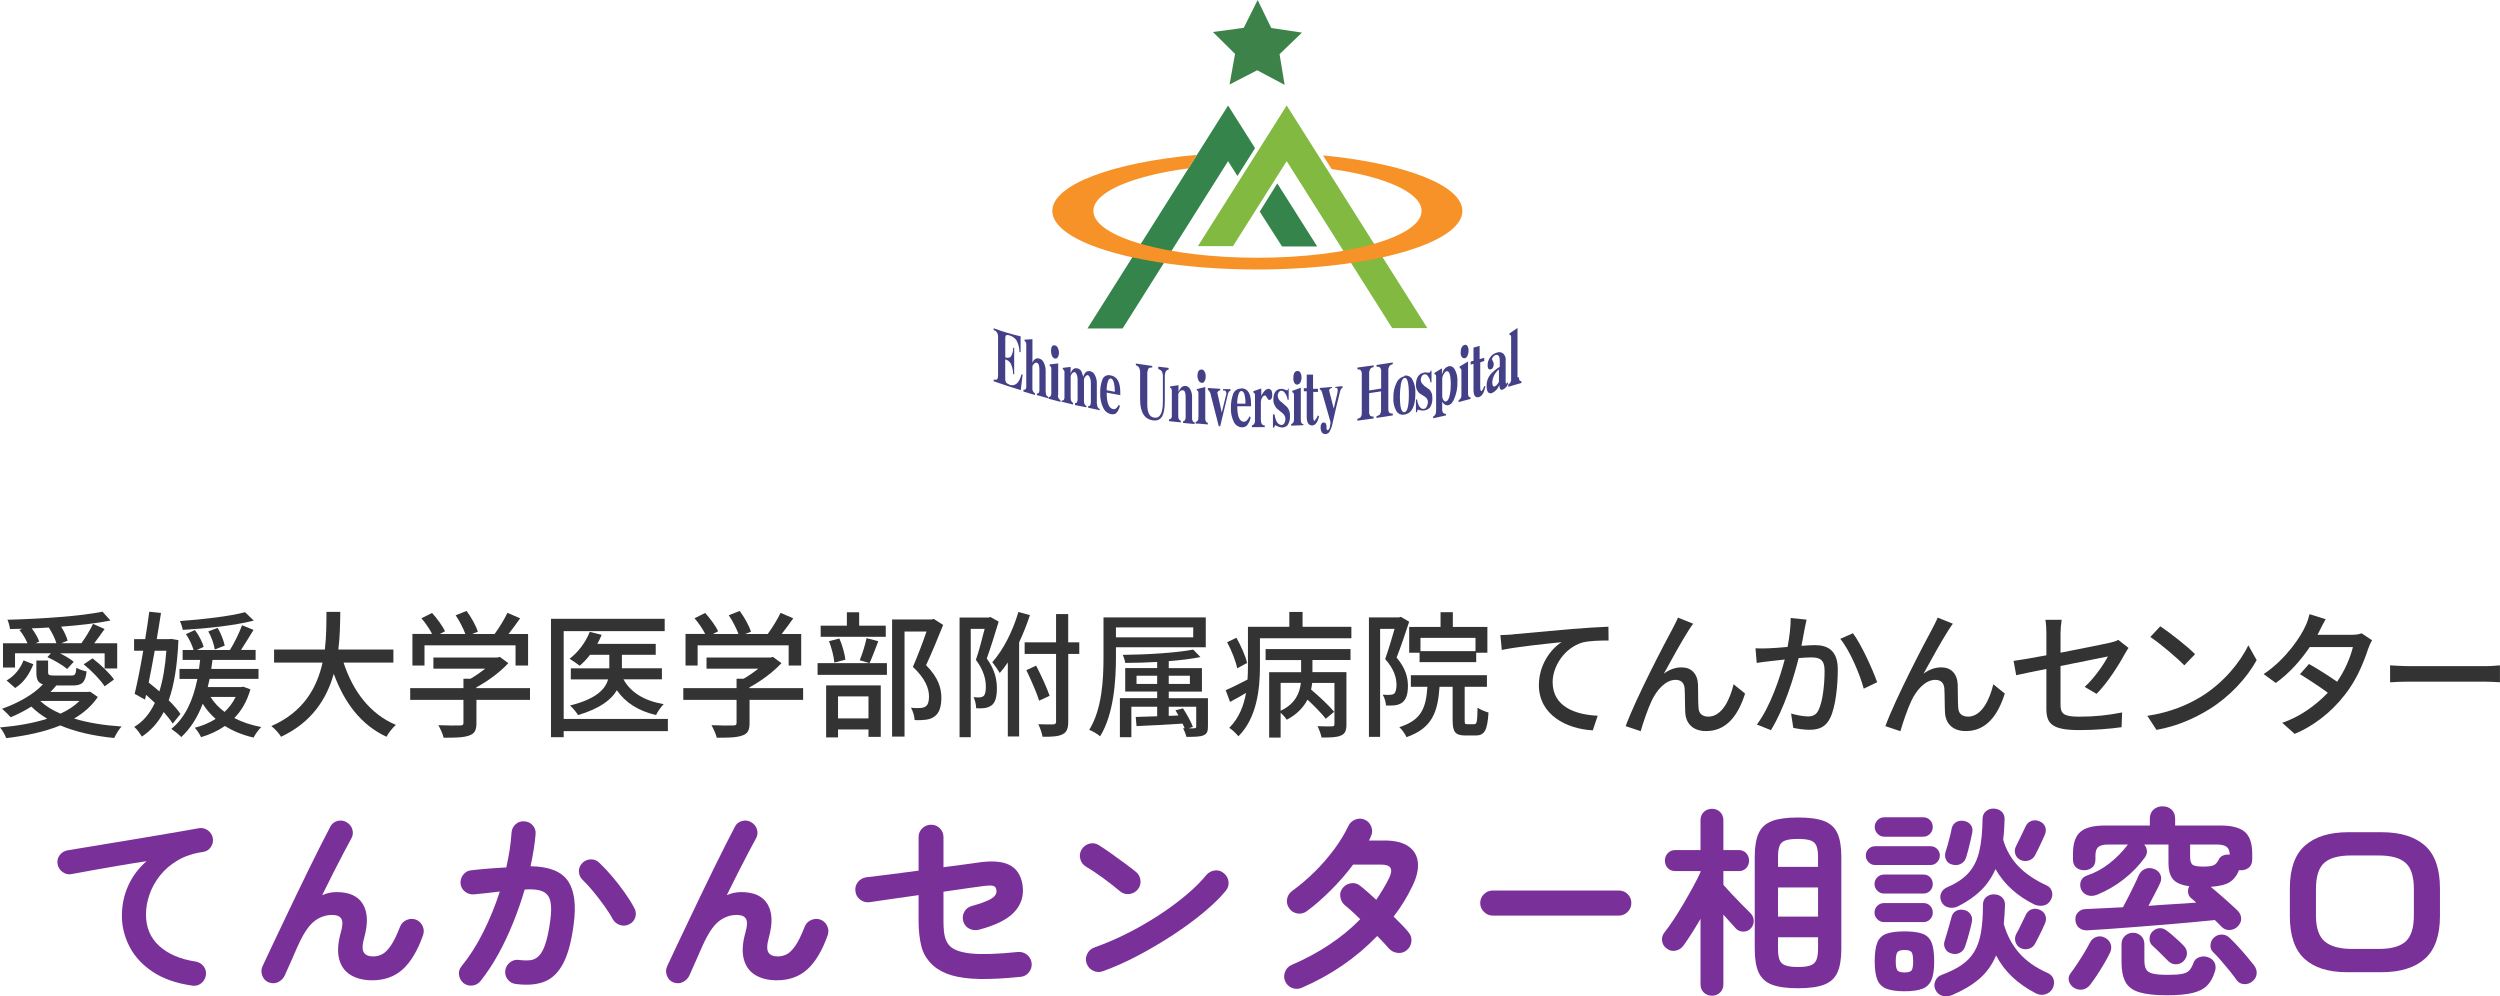 <?xml version="1.0" encoding="UTF-8"?>
<svg id="_デザイン" data-name="デザイン" xmlns="http://www.w3.org/2000/svg" viewBox="0 0 494.29 196.99">
  <defs>
    <style>
      .cls-1 {
        fill: #434087;
      }

      .cls-2 {
        fill: #34844b;
      }

      .cls-3 {
        fill: #81b941;
      }

      .cls-4 {
        fill: #333;
      }

      .cls-5 {
        fill: #3d8349;
      }

      .cls-6 {
        fill: #f69228;
      }

      .cls-7 {
        fill: #7a3099;
      }
    </style>
  </defs>
  <g>
    <path class="cls-4" d="M19.35,137.78c-1.16,1.75-2.78,3.16-4.7,4.29,2.75,.84,5.97,1.35,9.39,1.57-.54,.54-1.13,1.59-1.46,2.27-3.97-.38-7.58-1.19-10.66-2.48-3.18,1.3-6.88,2.05-10.69,2.51-.22-.59-.78-1.65-1.24-2.11,3.35-.3,6.59-.84,9.34-1.73-1.16-.7-2.21-1.48-3.13-2.4-1.32,.84-2.73,1.54-4.08,2.11-.38-.41-1.21-1.27-1.73-1.67,3.05-1.08,6.15-2.75,8.1-4.83-1.03-.32-1.3-1.05-1.3-2.4v-2.32h2.32v2.32c0,.57,.22,.65,1.24,.65h3.32c.76,0,.92-.16,1.03-1.54,.46,.3,1.4,.62,2.02,.73-.24,2.21-.92,2.78-2.78,2.78h-3.21c-.35,.43-.73,.86-1.16,1.27h7.53l.3-.05,1.54,1.05Zm-16.38-5.8H.59v-4.8H5.43c-.35-.84-.94-1.86-1.59-2.62l.57-.24c-.84,.03-1.65,.05-2.43,.05-.05-.51-.3-1.38-.51-1.84,6.56-.16,14.41-.7,18.79-1.59l1.59,1.75c-2.7,.54-6.15,.95-9.77,1.21,.59,.92,1.11,2,1.29,2.78l-1.27,.49h4c.78-1.08,1.78-2.7,2.29-3.83l2.29,1.03c-.67,.94-1.4,1.97-2.05,2.81h4.54v4.99h-2.48v-3H11.85c1.05,.51,2.11,1.16,2.73,1.67l-1.3,1.43c-.84-.73-2.54-1.73-3.91-2.35l.7-.76H2.97v2.81Zm-1.67,2.56c1.59-.89,2.75-2.4,3.35-3.97l1.94,.76c-.7,1.78-1.78,3.56-3.59,4.7l-1.7-1.49Zm9.85-7.37c-.27-.92-.89-2.16-1.51-3.1-1.11,.08-2.24,.13-3.37,.16,.65,.86,1.24,1.86,1.48,2.62l-.7,.32h4.1Zm-3.19,11.42c1.05,1,2.4,1.84,4,2.51,1.48-.67,2.75-1.51,3.75-2.51H7.96Zm10.34-8.42c1.54,1.19,3.4,2.94,4.24,4.18l-1.86,1.35c-.78-1.24-2.56-3.08-4.13-4.35l1.75-1.19Z"/>
    <path class="cls-4" d="M34.15,143.07c-.43-.67-1.05-1.46-1.78-2.29-1.11,2.11-2.54,3.67-4.32,4.86-.35-.59-1-1.49-1.51-1.92,1.7-1,3.05-2.56,4.08-4.75-.57-.54-1.16-1.08-1.73-1.59l-.22,.94-2.05-1.13c.54-2.21,1.16-5.34,1.7-8.53h-1.81v-2.29h2.19c.32-1.89,.59-3.75,.81-5.42l2.32,.24c-.24,1.62-.54,3.37-.84,5.18h2.43l.4-.05,1.46,.24c-.22,4.97-.84,8.85-1.92,11.9,.97,.95,1.78,1.89,2.32,2.7l-1.54,1.92Zm-3.56-14.41c-.38,2.19-.81,4.35-1.19,6.29,.67,.54,1.4,1.13,2.11,1.75,.7-2.24,1.16-4.91,1.38-8.04h-2.29Zm18.92,7.64c-.67,2.35-1.75,4.21-3.18,5.67,1.54,.81,3.35,1.4,5.32,1.78-.51,.49-1.21,1.46-1.51,2.08-2.13-.49-4.05-1.27-5.67-2.29-1.4,.97-3,1.7-4.72,2.21-.24-.54-.81-1.43-1.24-1.86,1.48-.38,2.89-.97,4.13-1.75-1-.86-1.86-1.89-2.56-3-1,2.65-2.38,4.86-4.24,6.59-.35-.41-1.4-1.24-1.97-1.62,2.75-2.21,4.29-5.61,5.16-9.88h-3.54v-1.97h3.86c.08-.57,.16-1.19,.22-1.78h-3.46v-1.97h2.16c-.27-.95-.86-2.19-1.51-3.13l1.78-.81c.76,1,1.46,2.35,1.73,3.32l-1.32,.62h6.51c.84-1.32,1.86-3.4,2.4-4.89l2.27,.92c-.81,1.29-1.7,2.81-2.48,3.97h2.89v1.97h-8.53l-.24,1.78h9.34v1.97h-9.66c-.13,.57-.24,1.11-.38,1.62h6.61l.41-.08,1.46,.54Zm.67-13.6c-3.75,.97-9.31,1.57-14.04,1.84-.08-.49-.35-1.3-.57-1.75,4.53-.32,9.88-.94,12.88-1.75l1.73,1.67Zm-7.72,5.7c-.13-.97-.65-2.46-1.27-3.56l1.84-.7c.65,1.08,1.21,2.54,1.4,3.51l-1.97,.76Zm-.84,9.39c.7,1.13,1.65,2.13,2.78,2.97,.89-.84,1.65-1.84,2.19-2.97h-4.97Z"/>
    <path class="cls-4" d="M67.93,131.01c1.83,5.62,5.24,10.18,10.34,12.31-.62,.54-1.46,1.59-1.86,2.35-5.05-2.35-8.31-6.72-10.42-12.44-1.38,4.89-4.29,9.56-10.42,12.44-.4-.67-1.21-1.57-1.92-2.11,6.42-2.81,9.04-7.67,10.12-12.55h-9.58v-2.59h10.04c.32-2.7,.3-5.29,.32-7.45h2.73c-.03,2.19-.05,4.78-.38,7.45h10.88v2.59h-9.85Z"/>
    <path class="cls-4" d="M104.81,138.38h-10.61v4.59c0,1.38-.35,2.11-1.46,2.46-1.08,.4-2.67,.43-5.02,.43-.16-.7-.67-1.81-1.05-2.48,1.86,.08,3.75,.08,4.29,.05,.54,0,.67-.13,.67-.51v-4.54h-10.53v-2.32h10.53v-1.86h1.38c1.03-.59,2.05-1.3,2.94-2h-10.26v-2.19h12.63l.51-.13,1.67,1.24c-1.65,1.78-4.02,3.54-6.32,4.78v.16h10.61v2.32Zm-20.89-6.8h-2.38v-6.24h3.89c-.49-.97-1.32-2.19-2.11-3.1l2.11-1.05c.97,1.08,2.08,2.59,2.56,3.62l-1.03,.54h5.05c-.41-1.11-1.16-2.59-1.92-3.7l2.16-.86c.92,1.24,1.86,2.94,2.24,4.1l-1.13,.46h4.43c.92-1.24,1.94-2.92,2.54-4.18l2.51,1.08c-.73,1.05-1.54,2.13-2.29,3.1h3.86v6.24h-2.48v-4h-18v4Z"/>
    <path class="cls-4" d="M132.05,144.56h-20.6v1.19h-2.51v-23.4h22.48v2.43h-19.97v17.36h20.6v2.43Zm-8.77-10.23c1.4,2.56,4.1,4.24,7.94,4.89-.51,.51-1.21,1.48-1.51,2.16-3.54-.84-6.05-2.46-7.75-4.91-1.08,1.86-3.32,3.62-7.67,4.91-.32-.54-1.03-1.4-1.59-1.89,5.24-1.3,6.99-3.27,7.53-5.16h-7.37v-2.19h7.61v-2.67h-3.81c-.65,.84-1.35,1.57-2.05,2.16-.46-.38-1.43-1.05-2-1.38,1.7-1.27,3.18-3.27,4-5.32l2.35,.59c-.24,.59-.54,1.21-.86,1.78h11.55v2.16h-6.69v2.67h7.91v2.19h-7.58Z"/>
    <path class="cls-4" d="M158.81,138.38h-10.61v4.59c0,1.38-.35,2.11-1.46,2.46-1.08,.4-2.67,.43-5.02,.43-.16-.7-.67-1.81-1.05-2.48,1.86,.08,3.75,.08,4.29,.05,.54,0,.67-.13,.67-.51v-4.54h-10.53v-2.32h10.53v-1.86h1.38c1.03-.59,2.05-1.3,2.94-2h-10.26v-2.19h12.63l.51-.13,1.67,1.24c-1.65,1.78-4.02,3.54-6.32,4.78v.16h10.61v2.32Zm-20.89-6.8h-2.38v-6.24h3.89c-.49-.97-1.32-2.19-2.11-3.1l2.11-1.05c.97,1.08,2.08,2.59,2.56,3.62l-1.03,.54h5.05c-.41-1.11-1.16-2.59-1.92-3.7l2.16-.86c.92,1.24,1.86,2.94,2.24,4.1l-1.13,.46h4.43c.92-1.24,1.94-2.92,2.54-4.18l2.51,1.08c-.73,1.05-1.54,2.13-2.29,3.1h3.86v6.24h-2.48v-4h-18v4Z"/>
    <path class="cls-4" d="M175.36,131.11v2.32h-13.71v-2.32h13.71Zm-.22-5.21h-12.88v-2.19h5.18v-2.65h2.43v2.65h5.26v2.19Zm-11.8,9.61h10.8v10.18h-2.43v-1.46h-6.02v1.57h-2.35v-10.29Zm1.62-4.51c-.08-1.13-.54-2.89-1.05-4.24l2.05-.51c.59,1.29,1.05,3.05,1.19,4.18l-2.19,.57Zm.73,6.69v4.35h6.02v-4.35h-6.02Zm7.96-10.9c-.59,1.51-1.21,3.21-1.73,4.32l-1.94-.57c.51-1.19,1.08-3.08,1.35-4.37l2.32,.62Zm12.82-3.21c-1,2.48-2.24,5.51-3.37,7.94,2.46,2.46,3.02,4.59,3.02,6.42s-.43,3.1-1.4,3.75c-.49,.35-1.05,.54-1.75,.62-.57,.08-1.38,.11-2.13,.05-.03-.7-.32-1.75-.73-2.43,.7,.08,1.27,.08,1.73,.05,.43,0,.81-.08,1.11-.27,.54-.3,.73-1.05,.73-2,0-1.62-.76-3.59-3.19-5.86,.94-2.11,1.97-4.89,2.7-6.99h-4.35v20.78h-2.46v-23.16h7.83l.41-.11,1.86,1.19Z"/>
    <path class="cls-4" d="M197.45,122.91c-.7,2.32-1.57,5.13-2.35,7.29,1.65,2.27,2,4.24,2,5.91s-.3,2.78-1.05,3.35c-.38,.27-.84,.46-1.38,.54-.49,.05-1.08,.08-1.67,.03,0-.59-.19-1.57-.51-2.19,.46,.05,.86,.05,1.21,.05,.3-.03,.54-.11,.73-.24,.35-.27,.49-.97,.49-1.84,0-1.4-.38-3.27-1.97-5.34,.65-1.86,1.24-4.27,1.73-6.13h-2.75v21.41h-2.21v-23.65h5.75l.35-.11,1.65,.92Zm6.18-1.29c-.59,1.83-1.32,3.64-2.13,5.37v18.62h-2.24v-14.63c-.51,.76-1.03,1.46-1.59,2.08-.27-.49-1.05-1.62-1.48-2.13,2.16-2.4,4.05-6.13,5.16-9.93l2.29,.62Zm9.77,7.67h-2.19v13.39c0,1.35-.3,2.08-1.08,2.48-.81,.43-2.05,.54-4,.51-.11-.65-.49-1.78-.84-2.48,1.35,.05,2.59,.05,2.94,.03,.41-.03,.57-.13,.57-.54v-13.39h-6.21v-2.29h6.21v-5.59h2.4v5.59h2.19v2.29Zm-7.94,9.26c-.49-1.59-1.62-4.16-2.54-6.05l1.94-.89c1,1.92,2.11,4.35,2.67,5.96l-2.08,.97Z"/>
    <path class="cls-4" d="M220.64,127.98v1.92c0,4.59-.4,11.28-3.13,15.68-.43-.4-1.51-1.05-2.16-1.27,2.59-4.16,2.83-10.15,2.83-14.41v-7.83h20.22v5.91h-17.76Zm0-3.94v1.97h15.28v-1.97h-15.28Zm18.19,19.6c0,1-.19,1.46-.89,1.75s-1.81,.3-3.37,.3c-.13-.54-.41-1.21-.65-1.73l.3,.03c-.11-.3-.24-.57-.41-.92-3.29,.22-6.64,.38-9.1,.49l-.16-1.81c1.19-.03,2.65-.08,4.24-.13v-1.89h-5.1v6.02h-2.27v-7.72h7.37v-1.3h-6.32v-4.64h6.32v-1.21c-2.13,.11-4.32,.19-6.32,.19-.05-.46-.27-1.13-.49-1.59,4.8-.05,10.72-.41,13.93-1.05l1.43,1.48c-1.7,.35-3.91,.62-6.26,.81v1.38h6.56v4.64h-6.56v1.3h7.75v5.61Zm-10.04-8.42v-1.62h-4.08v1.62h4.08Zm2.29-1.62v1.62h4.18v-1.62h-4.18Zm3.94,10.39c.54,.03,.92,.03,1.11,0,.3-.03,.38-.08,.38-.35v-3.91h-5.43v1.81l1.92-.08c-.19-.35-.41-.7-.59-1.03l1.48-.38c.78,1.16,1.62,2.73,1.97,3.67l-.84,.27Z"/>
    <path class="cls-4" d="M267.19,123.93v2.27h-18.08v5.67c0,4.18-.57,10.07-4.26,13.71-.35-.46-1.3-1.38-1.81-1.67,1.97-1.97,2.89-4.45,3.32-6.91-1.05,.62-2.13,1.24-3.16,1.78l-.86-2.32c1.16-.49,2.7-1.27,4.32-2.11,.05-.86,.08-1.7,.08-2.48v-7.94h8.18v-2.94h2.62v2.94h9.66Zm-22.57,8.21c-.27-1.35-1.11-3.54-2-5.16l1.84-.89c.89,1.59,1.83,3.67,2.11,4.99l-1.94,1.05Zm5.61-3.81h16.79v2.16h-7.53v2.4h6.72v10.34c0,1.16-.22,1.83-1.08,2.19-.84,.38-2.02,.4-3.83,.4-.14-.65-.49-1.65-.81-2.24,1.24,.05,2.51,.05,2.89,.03,.35,0,.46-.11,.46-.43v-8.15h-4.4c-.05,.43-.13,.86-.22,1.3,1.59,1.35,3.59,3.21,4.56,4.4l-1.65,1.38c-.78-1-2.24-2.51-3.62-3.78-.76,1.48-2.03,2.89-4.1,3.97-.24-.4-.76-.97-1.21-1.4v4.94h-2.27v-12.93h6.32v-2.4h-7.02v-2.16Zm2.97,12.2c2.97-1.4,3.78-3.59,4-5.51h-4v5.51Z"/>
    <path class="cls-4" d="M278.61,122.94c-.7,2.16-1.62,4.89-2.48,7.07,1.81,2.13,2.24,4,2.24,5.61s-.35,2.7-1.13,3.29c-.41,.3-.89,.46-1.43,.54-.49,.05-1.16,.08-1.78,.03-.03-.62-.27-1.54-.65-2.13,.57,.03,1.03,.05,1.38,.03,.32,0,.62-.05,.86-.22,.35-.27,.49-.97,.49-1.75,0-1.38-.46-3.13-2.24-5.1,.65-1.84,1.35-4.16,1.86-5.97h-2.86v21.35h-2.21v-23.62h5.94l.38-.11,1.65,.97Zm12.88,20.24c.49,0,.59-.4,.65-3.27,.51,.4,1.51,.78,2.16,.97-.22,3.59-.81,4.54-2.56,4.54h-1.97c-2.05,0-2.56-.7-2.56-3.02v-6.61h-2.59c-.35,5.05-1.46,8.18-6.53,9.96-.27-.59-.89-1.54-1.43-1.97,4.4-1.4,5.29-3.83,5.56-7.99h-3.27v-2.29h15.04v2.29h-4.4v6.59c0,.73,.05,.81,.57,.81h1.35Zm-6.67-19.22v-2.92h2.43v2.92h6.83v5.1h-2.21v1.86h-11.2v-1.86h-2.05v-5.1h6.21Zm6.91,2.16h-10.88v2.62h10.88v-2.62Z"/>
    <path class="cls-4" d="M299.11,125.42c1.94-.16,6.69-.62,11.58-1.05,2.83-.24,5.51-.38,7.32-.46l.03,2.73c-1.48,0-3.78,.03-5.18,.4-3.54,1.05-5.88,4.7-5.88,7.83,0,4.86,4.53,6.45,8.91,6.64l-.97,2.89c-5.21-.27-10.66-3.08-10.66-8.93,0-4,2.32-7.13,4.48-8.5-2.32,.24-8.83,.89-11.82,1.54l-.27-2.94c1.03-.03,1.94-.08,2.48-.13Z"/>
    <path class="cls-4" d="M333.88,124.61c-1.21,1.86-3.56,6.1-4.91,8.58,1.19-.89,2.38-1.24,3.51-1.24,1.89,0,3.13,1.21,3.24,3.35,.05,1.4,0,3.48,.11,4.72,.08,1.19,.92,1.67,1.94,1.67,2.67,0,4.27-3.35,4.99-6.4l2.27,1.84c-1.4,4.43-3.73,7.42-7.72,7.42-2.86,0-3.99-1.81-4.1-3.54-.08-1.48-.05-3.59-.13-4.89-.08-1.05-.67-1.7-1.78-1.7-2,0-3.75,2.02-4.75,4.16-.76,1.57-1.78,4.64-2.16,5.99l-2.97-1c1.94-5.34,7.8-16.57,9.21-19.14,.32-.65,.76-1.4,1.13-2.32l3,1.21c-.24,.3-.54,.78-.86,1.27Z"/>
    <path class="cls-4" d="M357.18,122.53c-.11,.59-.27,1.27-.38,1.84-.14,.81-.38,2.11-.62,3.32,1.08-.08,2.02-.14,2.65-.14,2.56,0,4.53,1.08,4.53,4.78,0,3.16-.4,7.37-1.51,9.64-.89,1.81-2.24,2.32-4.13,2.32-1,0-2.27-.19-3.16-.38l-.43-2.83c1.08,.32,2.54,.57,3.27,.57,.94,0,1.67-.24,2.16-1.27,.81-1.65,1.19-4.97,1.19-7.75,0-2.29-1.03-2.65-2.7-2.65-.54,0-1.43,.05-2.43,.13-.97,3.91-2.86,10.01-5.48,14.25l-2.78-1.11c2.67-3.54,4.56-9.26,5.51-12.85-1.21,.14-2.29,.24-2.89,.32-.7,.08-1.89,.22-2.65,.35l-.24-2.89c.89,.05,1.65,.03,2.56,0,.86-.03,2.29-.13,3.78-.27,.38-1.97,.62-3.97,.62-5.72l3.13,.32Zm9.18,2.67c1.65,2.21,3.91,7.18,4.78,9.69l-2.65,1.27c-.76-2.83-2.75-7.58-4.64-9.85l2.51-1.11Z"/>
    <path class="cls-4" d="M385.23,124.61c-1.21,1.86-3.56,6.1-4.91,8.58,1.19-.89,2.38-1.24,3.51-1.24,1.89,0,3.13,1.21,3.24,3.35,.05,1.4,0,3.48,.11,4.72,.08,1.19,.92,1.67,1.94,1.67,2.67,0,4.27-3.35,4.99-6.4l2.27,1.84c-1.4,4.43-3.73,7.42-7.72,7.42-2.86,0-3.99-1.81-4.1-3.54-.08-1.48-.05-3.59-.13-4.89-.08-1.05-.67-1.7-1.78-1.7-2,0-3.75,2.02-4.75,4.16-.76,1.57-1.78,4.64-2.16,5.99l-2.97-1c1.94-5.34,7.8-16.57,9.21-19.14,.32-.65,.76-1.4,1.13-2.32l3,1.21c-.24,.3-.54,.78-.86,1.27Z"/>
    <path class="cls-4" d="M412.18,135.81c1.92-1.75,3.81-4.51,4.59-6.02-.62,.13-4.99,1-9.37,1.89v7.64c0,1.78,.59,2.38,3.7,2.38s5.78-.3,8.48-.84l-.11,2.92c-2.35,.32-5.26,.57-8.42,.57-5.53,0-6.45-1.4-6.45-4.29v-7.8c-2.59,.51-4.86,1-5.97,1.24l-.51-2.83c1.24-.16,3.7-.59,6.48-1.11v-4.26c0-.86-.05-1.94-.19-2.75h3.21c-.13,.81-.22,1.92-.22,2.75v3.75c4.29-.84,8.61-1.7,9.77-1.97,.67-.16,1.24-.32,1.65-.57l2.02,1.59c-.22,.32-.54,.84-.76,1.24-1.21,2.24-3.48,5.78-5.56,7.85l-2.35-1.38Z"/>
    <path class="cls-4" d="M435.16,137.76c4.35-2.67,7.72-6.72,9.37-10.18l1.65,2.94c-1.94,3.51-5.26,7.18-9.47,9.77-2.73,1.67-6.15,3.27-10.34,4.02l-1.81-2.78c4.51-.67,8.02-2.19,10.61-3.78Zm-1.16-8.42l-2.13,2.21c-1.4-1.46-4.7-4.26-6.72-5.61l1.97-2.11c1.81,1.19,5.43,4.02,6.88,5.51Z"/>
    <path class="cls-4" d="M468.99,126.58c-.24,.43-.57,1.11-.75,1.65-1.13,3.43-2.54,6.53-4.7,9.23-2.67,3.46-6.34,6.21-9.85,7.64l-2.46-2.19c3.43-1.16,6.48-3.32,9.02-5.94-1.54-1.13-3.56-2.48-5.51-3.67l1.78-2.02c1.92,1.08,3.94,2.38,5.56,3.51,1.51-2.16,2.62-4.78,3.13-6.86h-8.53c-1.65,2.43-3.97,5.16-6.72,7.1l-2.4-1.75c4.48-3,7.45-7.56,8.34-9.69,.32-.65,.54-1.43,.73-2.16l3.19,1c-.43,.76-.81,1.46-1.13,2.13-.13,.3-.3,.62-.49,.95h6.72c.78,0,1.51-.08,2-.3l2.08,1.38Z"/>
    <path class="cls-4" d="M472.56,131.55c.89,.05,2.56,.16,4.02,.16h14.68c1.3,0,2.35-.11,3.02-.16v3.35c-.59-.03-1.84-.13-3.02-.13h-14.68c-1.49,0-3.1,.05-4.02,.13v-3.35Z"/>
    <path class="cls-7" d="M37.98,194.87c-3.15-.45-5.75-1.37-7.8-2.74-2.05-1.37-3.58-3.03-4.58-4.98-1-1.95-1.5-3.97-1.5-6.08s.42-4.13,1.26-5.98,2.05-3.46,3.62-4.82c-1.6,.24-3.31,.51-5.12,.82-1.81,.31-3.57,.61-5.28,.92-1.71,.31-3.2,.58-4.48,.82-.64,.11-1.23-.04-1.76-.44-.53-.4-.85-.92-.96-1.56-.11-.67,.04-1.26,.44-1.78,.4-.52,.93-.83,1.6-.94,.85-.13,1.95-.31,3.28-.54,1.33-.23,2.83-.47,4.48-.74s3.35-.55,5.08-.84c1.73-.29,3.43-.58,5.1-.86,1.67-.28,3.19-.54,4.58-.78,1.39-.24,2.52-.44,3.4-.6,.61-.11,1.19,.03,1.72,.4,.53,.37,.87,.87,1,1.48,.13,.64,.02,1.24-.34,1.8-.36,.56-.86,.89-1.5,1-1.95,.27-3.63,.82-5.06,1.66-1.43,.84-2.61,1.85-3.54,3.04-.93,1.19-1.63,2.45-2.08,3.78-.45,1.33-.68,2.63-.68,3.88,0,2.59,.88,4.67,2.64,6.26,1.76,1.59,4.15,2.61,7.16,3.06,.67,.11,1.2,.43,1.6,.96,.4,.53,.55,1.12,.44,1.76-.11,.67-.42,1.2-.94,1.6-.52,.4-1.11,.55-1.78,.44Z"/>
    <path class="cls-7" d="M53.1,194.22c-.59-.24-1-.68-1.24-1.32-.24-.64-.23-1.25,.04-1.84,.45-.99,1.03-2.23,1.74-3.72,.71-1.49,1.48-3.12,2.32-4.88s1.7-3.56,2.58-5.4c.88-1.84,1.75-3.63,2.6-5.36s1.64-3.31,2.36-4.74c.72-1.43,1.32-2.59,1.8-3.5,.29-.59,.77-.97,1.42-1.14s1.26-.09,1.82,.26c.59,.35,.97,.83,1.14,1.46,.17,.63,.09,1.23-.26,1.82-.37,.67-.86,1.57-1.46,2.72-.6,1.15-1.27,2.44-2,3.88-.73,1.44-1.49,2.95-2.26,4.52,.93-.4,1.88-.6,2.84-.6,2.53,0,4.27,.8,5.22,2.4,.95,1.6,1.03,3.79,.26,6.56-.4,1.44-.43,2.43-.1,2.96,.33,.53,.95,.8,1.86,.8,.61,0,1.2-.14,1.76-.42,.56-.28,1.13-.85,1.72-1.7s1.2-2.11,1.84-3.76c.24-.61,.67-1.05,1.28-1.32s1.23-.29,1.84-.08c.61,.24,1.06,.67,1.34,1.28,.28,.61,.3,1.24,.06,1.88-1.07,2.99-2.39,5.21-3.98,6.66-1.59,1.45-3.61,2.18-6.06,2.18-1.68,0-3.09-.35-4.24-1.04s-1.91-1.74-2.28-3.14c-.37-1.4-.27-3.15,.32-5.26,.37-1.28,.41-2.18,.12-2.7-.29-.52-.91-.78-1.84-.78-1.2,0-2.32,.37-3.36,1.12-1.04,.75-2.05,2.15-3.04,4.2-.11,.21-.3,.63-.58,1.26-.28,.63-.58,1.31-.9,2.06-.32,.75-.62,1.42-.9,2.02-.28,.6-.46,1.01-.54,1.22-.27,.61-.7,1.07-1.3,1.38s-1.25,.33-1.94,.06Z"/>
    <path class="cls-7" d="M101.98,194.55c-.67-.08-1.2-.38-1.6-.9-.4-.52-.56-1.11-.48-1.78,.11-.67,.42-1.2,.94-1.6,.52-.4,1.1-.56,1.74-.48,.85,.11,1.6,.13,2.24,.06,.64-.07,1.21-.34,1.7-.82,.49-.48,.93-1.27,1.3-2.36,.37-1.09,.69-2.6,.96-4.52,.24-1.68,.25-2.99,.04-3.94-.21-.95-.72-1.6-1.52-1.96-.8-.36-1.99-.49-3.56-.38-.64,2.19-1.4,4.37-2.28,6.56-.88,2.19-1.86,4.26-2.94,6.22-1.08,1.96-2.25,3.73-3.5,5.3-.4,.51-.93,.81-1.58,.9-.65,.09-1.25-.06-1.78-.46-.51-.43-.81-.97-.9-1.62-.09-.65,.07-1.23,.5-1.74,1.57-1.92,3.01-4.17,4.3-6.76,1.29-2.59,2.38-5.25,3.26-8-.83,.11-1.67,.21-2.54,.3-.87,.09-1.73,.18-2.58,.26-.64,.05-1.22-.12-1.74-.52-.52-.4-.82-.93-.9-1.6-.05-.67,.13-1.26,.54-1.78,.41-.52,.94-.81,1.58-.86,1.15-.13,2.31-.25,3.48-.34,1.17-.09,2.32-.17,3.44-.22,.56-2.45,.91-4.75,1.04-6.88,.05-.67,.32-1.22,.8-1.66,.48-.44,1.05-.63,1.72-.58,.67,.03,1.22,.29,1.66,.78,.44,.49,.63,1.07,.58,1.74-.08,.99-.21,2.01-.38,3.08-.17,1.07-.38,2.16-.62,3.28,3.65,.05,6.12,1.03,7.4,2.92,1.28,1.89,1.65,4.76,1.12,8.6-.43,3.31-1.11,5.87-2.06,7.68-.95,1.81-2.19,3.02-3.72,3.62s-3.42,.75-5.66,.46Zm22.48-11.84c-.59,.32-1.19,.39-1.82,.2-.63-.19-1.11-.56-1.46-1.12-.45-.85-1.03-1.76-1.72-2.72-.69-.96-1.41-1.89-2.14-2.78-.73-.89-1.43-1.66-2.1-2.3-.48-.45-.73-1-.76-1.64-.03-.64,.19-1.2,.64-1.68,.45-.48,1.01-.73,1.66-.76s1.22,.19,1.7,.64c.85,.8,1.71,1.71,2.58,2.74,.87,1.03,1.68,2.07,2.44,3.14,.76,1.07,1.39,2.08,1.9,3.04,.35,.59,.43,1.2,.24,1.84-.19,.64-.57,1.11-1.16,1.4Z"/>
    <path class="cls-7" d="M133.1,194.22c-.59-.24-1-.68-1.24-1.32-.24-.64-.23-1.25,.04-1.84,.45-.99,1.03-2.23,1.74-3.72,.71-1.49,1.48-3.12,2.32-4.88s1.7-3.56,2.58-5.4c.88-1.84,1.75-3.63,2.6-5.36s1.64-3.31,2.36-4.74c.72-1.43,1.32-2.59,1.8-3.5,.29-.59,.77-.97,1.42-1.14s1.26-.09,1.82,.26c.59,.35,.97,.83,1.14,1.46,.17,.63,.09,1.23-.26,1.82-.37,.67-.86,1.57-1.46,2.72-.6,1.15-1.27,2.44-2,3.88-.73,1.44-1.49,2.95-2.26,4.52,.93-.4,1.88-.6,2.84-.6,2.53,0,4.27,.8,5.22,2.4,.95,1.6,1.03,3.79,.26,6.56-.4,1.44-.43,2.43-.1,2.96,.33,.53,.95,.8,1.86,.8,.61,0,1.2-.14,1.76-.42,.56-.28,1.13-.85,1.72-1.7s1.2-2.11,1.84-3.76c.24-.61,.67-1.05,1.28-1.32s1.23-.29,1.84-.08c.61,.24,1.06,.67,1.34,1.28,.28,.61,.3,1.24,.06,1.88-1.07,2.99-2.39,5.21-3.98,6.66-1.59,1.45-3.61,2.18-6.06,2.18-1.68,0-3.09-.35-4.24-1.04s-1.91-1.74-2.28-3.14c-.37-1.4-.27-3.15,.32-5.26,.37-1.28,.41-2.18,.12-2.7-.29-.52-.91-.78-1.84-.78-1.2,0-2.32,.37-3.36,1.12-1.04,.75-2.05,2.15-3.04,4.2-.11,.21-.3,.63-.58,1.26-.28,.63-.58,1.31-.9,2.06-.32,.75-.62,1.42-.9,2.02-.28,.6-.46,1.01-.54,1.22-.27,.61-.7,1.07-1.3,1.38s-1.25,.33-1.94,.06Z"/>
    <path class="cls-7" d="M201.74,193.14c-3.12,.32-5.79,.46-8,.42-2.21-.04-4.07-.28-5.56-.72-1.49-.44-2.72-1.09-3.68-1.94-1.2-1.09-1.98-2.37-2.34-3.84s-.54-3.12-.54-4.96v-5.12c-1.84,.27-3.62,.52-5.34,.76s-3.18,.45-4.38,.64c-.67,.08-1.27-.09-1.82-.5-.55-.41-.86-.95-.94-1.62-.11-.69,.05-1.31,.46-1.84,.41-.53,.95-.85,1.62-.96,1.17-.13,2.7-.32,4.58-.56,1.88-.24,3.82-.49,5.82-.76v-6.64c0-.69,.25-1.27,.74-1.74,.49-.47,1.07-.7,1.74-.7s1.27,.24,1.74,.72c.47,.48,.7,1.07,.7,1.76v5.92c1.57-.21,2.95-.39,4.12-.54,1.17-.15,1.99-.26,2.44-.34,2.85-.45,5.01-.31,6.46,.42,1.45,.73,2.33,2.07,2.62,4.02,.29,2-.23,3.75-1.58,5.24-1.35,1.49-3.7,2.68-7.06,3.56-.67,.16-1.29,.09-1.88-.2-.59-.29-.99-.77-1.2-1.44-.19-.64-.13-1.26,.18-1.86,.31-.6,.79-.99,1.46-1.18,1.92-.53,3.23-1.03,3.94-1.48,.71-.45,1.03-.97,.98-1.56-.03-.51-.23-.82-.6-.94-.37-.12-1.13-.1-2.28,.06-.56,.08-1.53,.21-2.9,.4-1.37,.19-2.94,.41-4.7,.68v5.8c0,1.44,.11,2.53,.32,3.26,.21,.73,.56,1.33,1.04,1.78,.83,.75,2.27,1.21,4.32,1.4s5.07,.08,9.04-.32c.69-.05,1.3,.13,1.82,.56s.82,.99,.9,1.68c.05,.67-.13,1.27-.56,1.8-.43,.53-.99,.83-1.68,.88Z"/>
    <path class="cls-7" d="M221.5,176.26c-1.01-.85-2.15-1.74-3.4-2.66-1.25-.92-2.39-1.67-3.4-2.26-.59-.37-.96-.89-1.12-1.54-.16-.65-.07-1.27,.28-1.86,.37-.59,.89-.97,1.54-1.14,.65-.17,1.27-.07,1.86,.3,.72,.45,1.54,1.01,2.46,1.66,.92,.65,1.81,1.3,2.68,1.94,.87,.64,1.58,1.19,2.14,1.64,.53,.43,.85,.98,.94,1.66,.09,.68-.07,1.29-.5,1.82-.43,.53-.98,.85-1.66,.94-.68,.09-1.29-.07-1.82-.5Zm-3.44,15.76c-.64,.24-1.27,.21-1.9-.08-.63-.29-1.06-.76-1.3-1.4-.24-.64-.21-1.27,.08-1.9,.29-.63,.76-1.06,1.4-1.3,2.13-.75,4.29-1.67,6.46-2.76,2.17-1.09,4.25-2.29,6.24-3.58,1.99-1.29,3.8-2.63,5.44-4,1.64-1.37,2.98-2.7,4.02-3.98,.45-.53,1.02-.84,1.7-.92,.68-.08,1.27,.11,1.78,.56,.53,.43,.84,.98,.92,1.66,.08,.68-.11,1.29-.56,1.82-1.09,1.33-2.55,2.75-4.36,4.26-1.81,1.51-3.84,2.99-6.08,4.46-2.24,1.47-4.55,2.83-6.92,4.08-2.37,1.25-4.68,2.28-6.92,3.08Z"/>
    <path class="cls-7" d="M257.38,195.3c-.64,.27-1.27,.28-1.9,.04-.63-.24-1.09-.68-1.38-1.32-.27-.61-.27-1.24-.02-1.88,.25-.64,.69-1.09,1.3-1.36,5.49-2.37,10.01-5.39,13.56-9.04-.59-.59-1.15-1.12-1.68-1.6-.53-.48-.99-.87-1.36-1.16-.51-.45-.81-1.01-.9-1.68-.09-.67,.07-1.25,.5-1.76,.45-.53,1.02-.84,1.7-.92s1.27,.11,1.78,.56c.45,.35,.94,.75,1.46,1.22,.52,.47,1.07,.97,1.66,1.5,.48-.69,.93-1.4,1.36-2.12s.83-1.45,1.2-2.2c.43-.88,.51-1.54,.26-1.98-.25-.44-.9-.66-1.94-.66h-5.44c-1.33,1.79-2.83,3.5-4.48,5.14-1.65,1.64-3.23,3.01-4.72,4.1-.56,.4-1.18,.54-1.86,.42-.68-.12-1.21-.46-1.58-1.02-.4-.56-.54-1.17-.42-1.84,.12-.67,.46-1.2,1.02-1.6,1.55-1.12,3.03-2.39,4.46-3.8,1.43-1.41,2.71-2.9,3.86-4.46,1.15-1.56,2.07-3.07,2.76-4.54,.29-.61,.75-1.05,1.38-1.3,.63-.25,1.25-.25,1.86,.02,.61,.27,1.05,.73,1.3,1.38,.25,.65,.23,1.29-.06,1.9-.05,.13-.11,.27-.18,.42-.07,.15-.14,.29-.22,.42h3.08c2.05,0,3.63,.39,4.74,1.16,1.11,.77,1.73,1.85,1.86,3.22,.13,1.37-.24,2.94-1.12,4.7-.99,2.08-2.21,4.07-3.68,5.96,.61,.59,1.17,1.15,1.68,1.68s.93,1.01,1.28,1.44c.45,.53,.64,1.15,.56,1.84-.08,.69-.4,1.27-.96,1.72-.53,.43-1.14,.59-1.82,.5-.68-.09-1.25-.39-1.7-.9-.27-.32-.6-.69-1-1.12-.4-.43-.83-.87-1.28-1.32-4.16,4.32-9.13,7.73-14.92,10.24Z"/>
    <path class="cls-7" d="M295.14,181.03c-.67,0-1.25-.25-1.74-.74-.49-.49-.74-1.07-.74-1.74s.25-1.28,.74-1.76c.49-.48,1.07-.72,1.74-.72h24.92c.69,0,1.28,.24,1.76,.72s.72,1.07,.72,1.76-.24,1.25-.72,1.74c-.48,.49-1.07,.74-1.76,.74h-24.92Z"/>
    <path class="cls-7" d="M338.5,196.87c-.64,0-1.18-.21-1.62-.62-.44-.41-.66-.97-.66-1.66v-12.92c-.59,1.01-1.17,1.98-1.76,2.9-.59,.92-1.13,1.73-1.64,2.42-.4,.53-.92,.86-1.56,.98-.64,.12-1.23-.03-1.76-.46-.51-.37-.8-.87-.88-1.5-.08-.63,.08-1.18,.48-1.66,.53-.67,1.13-1.51,1.8-2.52,.67-1.01,1.34-2.1,2.02-3.26,.68-1.16,1.31-2.28,1.9-3.36,.59-1.08,1.05-2.01,1.4-2.78v-.2h-4.96c-.64,0-1.15-.2-1.52-.6-.37-.4-.56-.89-.56-1.48s.19-1.05,.56-1.46c.37-.41,.88-.62,1.52-.62h4.96v-5.88c0-.69,.22-1.25,.66-1.66,.44-.41,.98-.62,1.62-.62s1.14,.21,1.58,.62,.66,.97,.66,1.66v5.88h3.04c.61,0,1.11,.21,1.48,.62,.37,.41,.56,.9,.56,1.46,0,.59-.19,1.08-.56,1.48s-.87,.6-1.48,.6h-3.04v2.72c.43,.48,.98,1.09,1.66,1.82,.68,.73,1.36,1.44,2.04,2.12,.68,.68,1.21,1.21,1.58,1.58,.45,.43,.69,.93,.72,1.52,.03,.59-.16,1.11-.56,1.56-.4,.43-.9,.64-1.5,.64s-1.1-.21-1.5-.64c-.29-.32-.66-.73-1.1-1.22s-.89-.99-1.34-1.5v13.76c0,.69-.22,1.25-.66,1.66-.44,.41-.97,.62-1.58,.62Zm17-1.48c-2.19,0-3.9-.23-5.14-.7-1.24-.47-2.12-1.27-2.64-2.4-.52-1.13-.78-2.69-.78-4.66v-18.24c0-1.97,.26-3.53,.78-4.66,.52-1.13,1.4-1.93,2.64-2.4,1.24-.47,2.95-.7,5.14-.7s3.9,.23,5.14,.7c1.24,.47,2.12,1.27,2.64,2.4,.52,1.13,.78,2.69,.78,4.66v18.24c0,1.97-.26,3.53-.78,4.66-.52,1.13-1.4,1.93-2.64,2.4-1.24,.47-2.95,.7-5.14,.7Zm-3.96-24h7.92v-1.92c0-.96-.11-1.7-.32-2.22-.21-.52-.6-.88-1.16-1.08-.56-.2-1.39-.3-2.48-.3s-1.93,.1-2.5,.3-.96,.56-1.16,1.08c-.2,.52-.3,1.26-.3,2.22v1.92Zm0,9.84h7.92v-5.76h-7.92v5.76Zm3.96,9.96c1.09,0,1.92-.11,2.48-.32,.56-.21,.95-.58,1.16-1.1,.21-.52,.32-1.26,.32-2.22v-2.24h-7.92v2.24c0,.96,.1,1.7,.3,2.22,.2,.52,.59,.89,1.16,1.1s1.41,.32,2.5,.32Z"/>
    <path class="cls-7" d="M370.74,171.03c-.51,0-.94-.19-1.3-.56-.36-.37-.54-.81-.54-1.32s.18-.94,.54-1.3,.79-.54,1.3-.54h10.96c.51,0,.94,.18,1.3,.54,.36,.36,.54,.79,.54,1.3s-.18,.95-.54,1.32c-.36,.37-.79,.56-1.3,.56h-10.96Zm1.76,5.64c-.51,0-.95-.19-1.32-.56-.37-.37-.56-.81-.56-1.32,0-.53,.19-.98,.56-1.34,.37-.36,.81-.54,1.32-.54h7.8c.53,0,.97,.18,1.32,.54,.35,.36,.52,.81,.52,1.34s-.17,.95-.52,1.32c-.35,.37-.79,.56-1.32,.56h-7.8Zm0,5.64c-.51,0-.95-.19-1.32-.56-.37-.37-.56-.81-.56-1.32,0-.53,.19-.98,.56-1.34s.81-.54,1.32-.54h7.8c.53,0,.97,.18,1.32,.54s.52,.81,.52,1.34-.17,.95-.52,1.32c-.35,.37-.79,.56-1.32,.56h-7.8Zm.04-16.88c-.51,0-.95-.19-1.32-.58-.37-.39-.56-.83-.56-1.34,0-.53,.19-.99,.56-1.36,.37-.37,.81-.56,1.32-.56h7.72c.53,0,.98,.19,1.34,.56,.36,.37,.54,.83,.54,1.36s-.18,.95-.54,1.34c-.36,.39-.81,.58-1.34,.58h-7.72Zm4,30.56c-1.49,0-2.67-.17-3.54-.5-.87-.33-1.47-.93-1.82-1.78-.35-.85-.52-2.07-.52-3.64s.17-2.87,.52-3.72c.35-.85,.95-1.43,1.82-1.74,.87-.31,2.05-.46,3.54-.46s2.71,.15,3.56,.46c.85,.31,1.45,.89,1.8,1.74,.35,.85,.52,2.09,.52,3.72s-.17,2.79-.52,3.64c-.35,.85-.95,1.45-1.8,1.78-.85,.33-2.04,.5-3.56,.5Zm0-3.72c.72,0,1.19-.13,1.4-.4,.21-.27,.32-.87,.32-1.8s-.11-1.54-.32-1.82c-.21-.28-.68-.42-1.4-.42s-1.15,.14-1.38,.42-.34,.89-.34,1.82,.11,1.53,.34,1.8,.69,.4,1.38,.4Zm9.4,4.48c-.67,.27-1.31,.31-1.92,.14-.61-.17-1.07-.58-1.36-1.22-.27-.56-.27-1.13-.02-1.72,.25-.59,.67-.99,1.26-1.2,1.6-.59,2.93-1.25,3.98-1.98,1.05-.73,1.89-1.62,2.5-2.66,.61-1.04,1.05-2.31,1.3-3.8,.25-1.49,.38-3.29,.38-5.4,0-.67,.22-1.19,.66-1.56,.44-.37,.95-.55,1.54-.52,.61,0,1.13,.19,1.56,.58,.43,.39,.63,.93,.6,1.62-.05,1.31-.13,2.52-.24,3.64,.61,2.19,1.61,4.09,3,5.7s3.27,2.94,5.64,3.98c.61,.27,1.01,.69,1.2,1.26,.19,.57,.13,1.17-.16,1.78-.32,.61-.81,1.01-1.46,1.2-.65,.19-1.29,.12-1.9-.2-1.79-.93-3.33-2.01-4.62-3.22-1.29-1.21-2.37-2.63-3.22-4.26-.8,1.87-1.91,3.41-3.32,4.62-1.41,1.21-3.21,2.29-5.4,3.22Zm1.12-17.52c-.59,.27-1.19,.33-1.82,.18-.63-.15-1.09-.51-1.38-1.1-.27-.56-.3-1.11-.1-1.66,.2-.55,.61-.95,1.22-1.22,1.87-.8,3.3-1.77,4.3-2.92s1.69-2.58,2.08-4.3c.39-1.72,.59-3.81,.62-6.26,0-.67,.23-1.19,.68-1.56,.45-.37,.97-.55,1.56-.52,.61,.03,1.13,.23,1.54,.6,.41,.37,.61,.91,.58,1.6-.03,.72-.06,1.41-.1,2.06s-.1,1.29-.18,1.9c.59,2.03,1.59,3.77,3,5.24,1.41,1.47,3.28,2.73,5.6,3.8,.53,.24,.88,.64,1.04,1.2,.16,.56,.08,1.12-.24,1.68-.32,.59-.79,.95-1.4,1.08-.61,.13-1.23,.07-1.84-.2-3.41-1.68-5.97-4.01-7.68-7-.72,1.65-1.69,3.07-2.92,4.26s-2.75,2.23-4.56,3.14Zm-1.24,9.28c-.59-.16-1-.49-1.24-.98s-.27-1.01-.08-1.54c.13-.4,.28-.89,.44-1.46,.16-.57,.33-1.15,.5-1.72,.17-.57,.3-1.03,.38-1.38,.13-.61,.44-1.05,.92-1.32,.48-.27,1-.33,1.56-.2,.56,.11,.99,.39,1.3,.84s.39,.99,.26,1.6c-.08,.4-.2,.91-.36,1.52s-.33,1.21-.5,1.8c-.17,.59-.33,1.07-.46,1.44-.19,.59-.54,1.01-1.06,1.28-.52,.27-1.07,.31-1.66,.12Zm.2-17.56c-.59-.13-1-.45-1.24-.94-.24-.49-.28-1.01-.12-1.54,.13-.4,.28-.89,.44-1.46,.16-.57,.31-1.15,.46-1.74,.15-.59,.25-1.05,.3-1.4,.13-.61,.43-1.05,.9-1.32s.99-.35,1.58-.24c.56,.11,1,.37,1.32,.8,.32,.43,.41,.95,.28,1.56-.08,.43-.19,.95-.34,1.56-.15,.61-.29,1.21-.44,1.8s-.29,1.08-.42,1.48c-.19,.59-.53,1.01-1.04,1.28-.51,.27-1.07,.32-1.68,.16Zm13.4-.96c-.51-.27-.83-.66-.98-1.18-.15-.52-.09-1.03,.18-1.54,.24-.48,.55-1.12,.94-1.92,.39-.8,.7-1.45,.94-1.96,.24-.53,.62-.89,1.14-1.08,.52-.19,1.06-.16,1.62,.08,.53,.21,.9,.57,1.1,1.06s.18,1.02-.06,1.58c-.13,.32-.32,.74-.56,1.26-.24,.52-.49,1.04-.74,1.56-.25,.52-.47,.95-.66,1.3-.29,.51-.72,.84-1.28,1-.56,.16-1.11,.11-1.64-.16Zm.04,17.44c-.51-.29-.83-.71-.98-1.24-.15-.53-.09-1.05,.18-1.56,.27-.45,.58-1.06,.94-1.82,.36-.76,.66-1.38,.9-1.86,.24-.56,.62-.94,1.14-1.14,.52-.2,1.06-.18,1.62,.06,.53,.21,.91,.57,1.12,1.06,.21,.49,.2,1.03-.04,1.62-.13,.32-.32,.73-.56,1.24s-.49,1.01-.74,1.5c-.25,.49-.47,.91-.66,1.26-.27,.53-.69,.88-1.26,1.04-.57,.16-1.13,.11-1.66-.16Z"/>
    <path class="cls-7" d="M410.06,195.3c-.51-.32-.84-.76-1-1.32-.16-.56-.04-1.09,.36-1.6,.37-.48,.79-1.07,1.26-1.78,.47-.71,.93-1.43,1.38-2.18,.45-.75,.81-1.39,1.08-1.92,.29-.61,.73-1.03,1.3-1.24,.57-.21,1.14-.17,1.7,.12,.56,.27,.95,.68,1.16,1.24s.17,1.15-.12,1.76c-.29,.61-.67,1.31-1.12,2.08-.45,.77-.92,1.53-1.4,2.26-.48,.73-.93,1.38-1.36,1.94-.4,.53-.9,.86-1.5,.98-.6,.12-1.18,0-1.74-.34Zm2.68-11.36c-.69,.03-1.25-.14-1.68-.5-.43-.36-.67-.87-.72-1.54-.05-.61,.13-1.13,.54-1.54s.9-.62,1.46-.62c.93-.05,2.03-.11,3.3-.16,1.27-.05,2.63-.12,4.1-.2,.32-.59,.69-1.29,1.1-2.1s.81-1.61,1.18-2.38c.37-.77,.64-1.36,.8-1.76,.29-.64,.71-1.08,1.26-1.32,.55-.24,1.13-.25,1.74-.04,.61,.21,1.05,.58,1.3,1.1,.25,.52,.25,1.09-.02,1.7-.19,.43-.51,1.09-.98,1.98-.47,.89-.91,1.74-1.34,2.54,1.71-.13,3.37-.25,5-.34,1.63-.09,3.11-.19,4.44-.3-.19-.19-.37-.35-.54-.5-.17-.15-.33-.27-.46-.38-.35-.29-.55-.67-.6-1.12-.05-.45,.03-.87,.24-1.24-1.57-.21-2.65-.68-3.24-1.4-.59-.72-.88-1.79-.88-3.2v-3.64h-4.8c.32,.35,.5,.75,.54,1.2,.04,.45-.09,.89-.38,1.32-1.17,1.63-2.58,3.08-4.22,4.36-1.64,1.28-3.39,2.29-5.26,3.04-.67,.27-1.29,.3-1.88,.1-.59-.2-1.01-.59-1.28-1.18-.21-.53-.23-1.07-.04-1.6,.19-.53,.6-.91,1.24-1.12,1.57-.53,3.03-1.33,4.38-2.38,1.35-1.05,2.55-2.27,3.62-3.66l.08-.08h-3.96c-.88,0-1.51,.16-1.9,.48s-.58,.89-.58,1.72v.72c0,.75-.22,1.29-.66,1.64-.44,.35-.97,.52-1.58,.52s-1.1-.17-1.54-.52c-.44-.35-.66-.89-.66-1.64v-1.12c0-2,.48-3.43,1.44-4.28s2.57-1.28,4.84-1.28h8.92v-1.36c0-.77,.25-1.37,.74-1.8s1.09-.64,1.78-.64,1.28,.21,1.76,.64c.48,.43,.72,1.03,.72,1.8v1.36h8.96c2.27,0,3.88,.43,4.84,1.28s1.44,2.28,1.44,4.28v1.12c0,.72-.21,1.26-.64,1.62-.43,.36-.95,.54-1.56,.54-.19,0-.32-.01-.4-.04-.43,1.09-1.05,1.89-1.86,2.4-.81,.51-2.06,.81-3.74,.92,.56,.45,1.17,.97,1.84,1.56,.67,.59,1.31,1.16,1.94,1.72,.63,.56,1.14,1.04,1.54,1.44,.48,.48,.71,1.02,.7,1.62-.01,.6-.29,1.14-.82,1.62-.43,.37-.94,.57-1.54,.58-.6,.01-1.13-.22-1.58-.7-.19-.19-.39-.39-.6-.62-.21-.23-.44-.45-.68-.66-1.2,.13-2.66,.28-4.38,.44-1.72,.16-3.56,.32-5.52,.48s-3.9,.31-5.82,.46-3.7,.28-5.34,.4c-1.64,.12-3.01,.21-4.1,.26Zm15.72,12.84c-2.32,0-4.13-.19-5.44-.58-1.31-.39-2.23-1.06-2.76-2.02s-.8-2.27-.8-3.92v-3.56c0-.69,.23-1.25,.68-1.66,.45-.41,.99-.62,1.6-.62s1.14,.21,1.58,.62c.44,.41,.66,.97,.66,1.66v3.16c0,.77,.11,1.37,.34,1.78,.23,.41,.67,.7,1.34,.86,.67,.16,1.64,.24,2.92,.24s2.17-.06,2.82-.18c.65-.12,1.14-.35,1.46-.7,.32-.35,.59-.83,.8-1.44,.21-.59,.61-.98,1.2-1.18,.59-.2,1.16-.19,1.72,.02,.61,.21,1.04,.57,1.28,1.08,.24,.51,.27,1.07,.08,1.68-.35,1.17-.85,2.11-1.52,2.8-.67,.69-1.63,1.19-2.9,1.5-1.27,.31-2.95,.46-5.06,.46Zm3.24-6.72c-.43,.4-.93,.6-1.5,.6s-1.09-.23-1.54-.68c-.45-.45-.97-.97-1.54-1.54-.57-.57-1.1-1.07-1.58-1.5-.37-.35-.55-.79-.54-1.34,.01-.55,.19-1.01,.54-1.38,.43-.43,.9-.66,1.42-.7,.52-.04,1.01,.13,1.46,.5,.27,.19,.6,.45,1,.8,.4,.35,.81,.71,1.22,1.08s.75,.71,1.02,1c.48,.45,.73,.97,.74,1.54,.01,.57-.22,1.11-.7,1.62Zm3.88-18.72c1.01,0,1.72-.09,2.12-.28,.4-.19,.73-.57,1-1.16,.19-.37,.49-.63,.9-.78,.41-.15,.83-.19,1.26-.14-.03-.75-.24-1.27-.64-1.56-.4-.29-1.03-.44-1.88-.44h-5.32v2.4c0,.83,.17,1.36,.5,1.6,.33,.24,1.02,.36,2.06,.36Zm9.72,22.72c-.45,.37-.99,.55-1.6,.52-.61-.03-1.11-.29-1.48-.8-.35-.51-.81-1.11-1.38-1.82-.57-.71-1.15-1.4-1.74-2.08-.59-.68-1.11-1.23-1.56-1.66-.4-.4-.56-.9-.48-1.5,.08-.6,.33-1.07,.76-1.42,.45-.37,.97-.55,1.56-.52s1.09,.27,1.52,.72c.51,.48,1.06,1.05,1.66,1.7,.6,.65,1.17,1.31,1.72,1.96,.55,.65,1.01,1.22,1.38,1.7,.4,.53,.57,1.09,.52,1.68-.05,.59-.35,1.09-.88,1.52Z"/>
    <path class="cls-7" d="M464.06,192.22c-3.71,0-6.52-.89-8.44-2.66s-2.88-4.59-2.88-8.46v-5.44c0-3.89,1-6.72,3-8.48,2-1.76,4.85-2.64,8.56-2.64h6.56c3.73,0,6.59,.88,8.58,2.64,1.99,1.76,2.98,4.59,2.98,8.48v5.44c0,3.87-.99,6.69-2.98,8.46-1.99,1.77-4.85,2.66-8.58,2.66h-6.8Zm1-4.6h5.28c2.43,0,4.19-.49,5.28-1.46,1.09-.97,1.64-2.69,1.64-5.14v-5.28c0-2.45-.55-4.17-1.64-5.14-1.09-.97-2.85-1.46-5.28-1.46h-5.52c-2.43,0-4.19,.49-5.28,1.46-1.09,.97-1.64,2.69-1.64,5.14v5.28c0,2.45,.59,4.17,1.76,5.14,1.17,.97,2.97,1.46,5.4,1.46Z"/>
  </g>
  <g id="_レイヤー_2" data-name="レイヤー 2">
    <g id="_1480" data-name=" 1480">
      <g id="_レイヤー_2-2" data-name="レイヤー 2-2">
        <g id="_レイヤー_1-2" data-name="レイヤー 1-2">
          <path class="cls-1" d="M199.58,76.03c-.24-.07-.46-.2-.65-.37-.11-.21-.18-.45-.18-.69v-3.92c.47,.12,.86,.43,1.1,.85,.31,.65,.47,1.37,.46,2.09h.21v-5.23h-.21c.04,.63-.13,1.26-.48,1.79-.31,.23-.73,.26-1.07,.09v-3.79c0-.32,.06-.51,.18-.57,.18-.06,.37-.06,.54,0,.59,.14,1.11,.49,1.47,.97,.4,.72,.61,1.54,.62,2.37h.22v-3.12c-1.81-.42-3.59-.95-5.33-1.6v.34c.22,.08,.43,.21,.59,.38,.21,.31,.31,.67,.28,1.04v7.54c0,.46-.09,.73-.24,.84-.21,.05-.42,.05-.63,0v.34c1.78,.62,3.57,1.21,5.36,1.75,.13-1.03,.25-2.06,.38-3.1h-.24c-.46,1.73-1.26,2.41-2.41,2.04m7.19,1.22v-3.79c.04-.66-.1-1.31-.41-1.9-.17-.35-.48-.6-.85-.71-.6-.16-1.06,.1-1.35,.84v-4.67l-1.56,.09v.26c.23,.13,.37,.38,.34,.65v8.24c.03,.24-.03,.48-.16,.68-.12,.07-.26,.1-.4,.09v.34l2.28,.68v-.32c-.36-.21-.56-.61-.51-1.03v-4.23c.02-.22,.13-.42,.29-.56,.21-.21,.38-.29,.54-.25,.25,.07,.43,.28,.46,.54,.08,.31,.11,.63,.1,.96v3.87c0,.53-.16,.78-.5,.73v.32c.73,.22,1.47,.43,2.22,.62v-.32c-.37-.09-.48-.5-.48-1.07m1.84-6.47c.21,.06,.43-.03,.53-.22,.16-.26,.25-.55,.25-.85,.02-.35-.06-.7-.22-1.01-.09-.25-.29-.44-.54-.51-.54-.13-.81,.24-.81,1.13,0,.34,.07,.68,.22,.98,.12,.25,.34,.44,.6,.53m.6,7.17v-6.25l-1.68,.19v.26c.24,.14,.36,.42,.32,.69v4.79c0,.49-.19,.73-.54,.73v.32c.78,.22,1.56,.43,2.35,.62v-.32c-.35-.21-.55-.61-.5-1.01m7.69,1.76v-4c.03-.64-.12-1.27-.44-1.82-.16-.32-.46-.56-.81-.65-.28-.08-.58-.05-.84,.1-.3,.26-.51,.61-.59,1-.09-.33-.19-.65-.31-.97-.15-.36-.46-.62-.84-.71-.66-.15-1.1,.21-1.35,1.06h0v-1.35l-1.54,.19v.28c.24,.12,.37,.38,.32,.65v4.78c.03,.23-.03,.47-.16,.66-.13,.08-.28,.12-.43,.12v.19l2.29,.57v-.34c-.31-.13-.47-.47-.47-1v-4.29c.03-.18,.12-.34,.25-.47,.21-.24,.4-.34,.59-.29s.53,.57,.53,1.47v3.87c0,.54-.18,.81-.51,.76v.4l2.25,.44v-.26c-.32-.13-.48-.47-.48-1v-4.29c.03-.19,.12-.36,.25-.5,.19-.25,.37-.35,.54-.31s.57,.57,.57,1.47v3.87c0,.56-.18,.82-.53,.78v.32c.75,.18,1.47,.32,2.28,.49v-.24c-.35-.12-.53-.46-.53-1.01m2.66-5.63c-.66-.19-1.36,.16-1.6,.81-.32,.87-.47,1.79-.43,2.72-.04,1.02,.17,2.03,.62,2.94,.28,.6,.82,1.04,1.47,1.19,.35,.08,.72,.03,1.03-.15,.39-.41,.66-.92,.76-1.47l-.19-.25c-.34,.66-.71,.96-1.12,.88-.87-.15-1.29-1.25-1.29-3.26l2.69,.5v-.53c0-2.03-.62-3.15-1.88-3.38m-.81,2.94c-.03-.63,.07-1.27,.28-1.87,.15-.35,.34-.5,.57-.46s.47,.37,.6,.94c.12,.55,.17,1.12,.16,1.69l-1.62-.31m10.2-4.17c.33,.05,.61,.25,.76,.54,.14,.35,.19,.72,.16,1.09v4.78c0,2.26-.56,3.34-1.68,3.19-1.12-.15-1.47-1.21-1.4-3.23v-5.31c-.03-.41,.05-.82,.24-1.19,.2-.17,.48-.23,.73-.16v-.34l-3.23-.47v.34c.25,.06,.47,.21,.62,.43,.18,.37,.25,.78,.22,1.19v5.17c0,2.48,.84,3.87,2.54,4.1,1.7,.24,2.34-1.07,2.34-3.81v-4.84c-.02-.34,.04-.68,.18-1,.11-.22,.33-.36,.57-.38v-.34l-2.04-.25v.48Zm6.69,9.7v-4.06c.04-.63-.11-1.26-.44-1.79-.19-.29-.5-.49-.85-.53-.36-.03-.71,.12-.93,.41-.2,.23-.36,.5-.46,.79h0v-1.34l-1.66,.24v.28c.24,0,.34,.28,.34,.59v4.79c.03,.24-.02,.48-.15,.69-.12,.1-.26,.16-.41,.18v.34l2.34,.24v-.32c-.35-.1-.51-.41-.51-.94v-4.26c.02-.2,.12-.39,.26-.53,.14-.22,.4-.34,.66-.29,.37,0,.54,.49,.54,1.38v3.91c0,.51-.18,.79-.51,.84v.32l2.28,.21v-.34c-.34,0-.51-.37-.51-.93m1.94-6.86c.23,.01,.45-.12,.54-.34,.16-.28,.24-.6,.22-.93,.02-.34-.06-.67-.22-.97-.09-.23-.31-.39-.56-.41-.54,0-.84,.38-.84,1.29,0,.33,.08,.65,.24,.94,.13,.23,.36,.38,.62,.41m.68,7.05v-6.23l-1.69,.43v.22c.24,0,.34,.28,.34,.63v4.79c0,.5-.19,.78-.56,.84v.32c.79,0,1.6,.12,2.41,.18v-.32c-.35-.09-.51-.38-.51-.91m3.62-5.5c.27-.03,.52,.16,.56,.44,0,.02,0,.03,0,.05v.19l-.19,.76c-.25,1-.49,2.01-.72,2.94l-.75-3.39c-.09-.34-.12-.53-.13-.56l.19-.29c.11-.08,.24-.14,.38-.16v-.31l-2.44-.15v.31c.33,.3,.55,.7,.6,1.15,.51,2.03,1.04,4.06,1.56,6.1h.28l1.47-6.13c.05-.24,.14-.48,.25-.71l.31-.19v-.31h-1.47v.31m3.62-.41c-.73-.05-1.4,.4-1.63,1.09-.32,.89-.46,1.83-.43,2.78-.04,.98,.18,1.94,.63,2.81,.28,.56,.84,.93,1.47,.97,.37,.03,.74-.08,1.03-.31,.39-.47,.66-1.03,.78-1.63l-.21-.25c-.34,.73-.72,1.09-1.12,1.09-.88,0-1.32-1.04-1.32-3.06h2.72v-.49c0-2.03-.65-3.04-1.91-3.07m-.82,3.01c-.02-.65,.07-1.3,.28-1.91,.15-.38,.34-.57,.57-.56s.5,.28,.63,.84c.12,.55,.16,1.1,.15,1.66h-1.68m6.25-2.94c-.36,.04-.68,.24-.88,.53-.23,.26-.43,.56-.57,.88h0v-1.47l-1.56,.54v.28c.22,0,.32,.24,.32,.56v4.86c.03,.29-.04,.59-.21,.84-.12,.11-.26,.19-.41,.24v.32h2.56v-.32c-.51,0-.78-.4-.78-1.09v-3.41c-.02-.38,.09-.75,.29-1.07,.12-.22,.34-.36,.59-.37,.14,.12,.25,.26,.32,.43,.15,.29,.31,.46,.46,.46,.4,0,.6-.37,.6-1.06s-.26-1.15-.79-1.13m2.48,2.53c-.36-.29-.59-.73-.62-1.19,0-.24,.07-.47,.21-.66,.1-.17,.27-.29,.47-.32,.32,.02,.62,.2,.78,.49,.27,.39,.45,.84,.5,1.31h.21v-2.22h-.16c.05,.14-.02,.3-.15,.37l-.46-.16c-.2-.11-.43-.17-.66-.16-1.06,0-1.6,.76-1.6,2.2,0,.38,.1,.76,.28,1.1,.12,.23,.26,.43,.44,.62l1.1,.9c.34,.28,.55,.69,.57,1.13,0,.28-.06,.55-.19,.79-.09,.23-.31,.39-.56,.41-.44,0-.79-.26-1.07-.84-.17-.4-.29-.83-.34-1.26h-.31v2.62h.22c.09-.31,.18-.47,.26-.47l.5,.24c.25,.11,.51,.18,.78,.21,.43,.02,.84-.15,1.13-.46,.36-.54,.52-1.19,.47-1.84,.04-.64-.16-1.27-.57-1.76l-1.16-1.03m3.88,3.44v-6.22l-1.69,.62v.28c.22,0,.34,.25,.34,.6v4.79c0,.49-.18,.79-.56,.9v.32l2.42-.1v-.22c-.35,0-.51-.32-.51-.85m-.62-7c.24-.02,.45-.17,.54-.4,.15-.3,.23-.62,.22-.96,.02-.33-.06-.65-.22-.94-.1-.22-.32-.35-.56-.35-.56,0-.84,.5-.84,1.47-.01,.32,.06,.63,.22,.91,.13,.21,.37,.34,.62,.34m3.44,7.19c-.24,0-.34-.31-.34-.9v-4.86h.93v-.62h-.97v-2.81h-1.25v2.69h-.57v.6h.57v5.2c0,.32,.06,.63,.16,.93,.13,.4,.51,.66,.93,.63,.62,0,1.07-.65,1.35-1.82l-.24-.16c-.25,.6-.46,.91-.62,.9m4.01-6.39c.38,0,.57,.16,.54,.5-.01,.24-.05,.47-.1,.71-.22,.98-.46,1.95-.69,2.94l-.75-2.94c-.07-.21-.12-.43-.15-.65,0-.26,.19-.44,.56-.53v-.18c-.81,.09-1.62,.15-2.42,.21v.32c.21,0,.35,.22,.44,.54,.56,1.95,1.13,3.92,1.68,5.88,0,.31-.09,.62-.12,.93s-.24,.68-.49,.71l-.18-.25v-.47c.01-.18-.02-.36-.1-.53-.06-.2-.26-.33-.47-.29-.4,0-.6,.37-.6,.98,0,.35,.08,.69,.26,.98,.16,.21,.41,.33,.68,.32,.36,0,.69-.2,.85-.51,.25-.46,.44-.96,.54-1.47,.46-2.07,.93-4.14,1.47-6.22,.04-.26,.13-.52,.26-.75l.28-.22v-.31l-1.47,.15v.31m8.22-4.29c.21-.03,.41,0,.6,.09,.22,.24,.32,.57,.28,.9v3.32l-2.37,.38v-3.38c-.02-.35,.09-.7,.29-.98,.17-.15,.38-.24,.6-.26v-.35l-3.22,.44v.34c.2-.01,.41,.03,.59,.12,.22,.24,.32,.57,.28,.9v7.6c.03,.31-.06,.63-.25,.88-.19,.14-.4,.25-.63,.32v.34l3.22-.43v-.37c-.21,0-.42-.04-.62-.13-.21-.23-.3-.53-.26-.84v-3.67c.78-.12,1.57-.22,2.35-.35v3.67c.02,.33-.07,.65-.25,.93-.2,.13-.42,.24-.65,.31v.34c1.09-.16,2.16-.32,3.23-.51v-.34c-.22,0-.43-.04-.63-.13-.18-.2-.27-.47-.26-.73v-7.64c-.03-.36,.08-.71,.29-1,.17-.14,.37-.24,.59-.28v-.34c-1.07,.18-2.15,.35-3.22,.5l.03,.38Zm5.5,1.87c-.7,.15-1.29,.63-1.57,1.29-.45,.91-.67,1.92-.63,2.94-.07,.93,.13,1.85,.59,2.66,.33,.56,.98,.84,1.62,.69,1.47-.25,2.13-1.65,2.13-4.14,.07-.97-.13-1.94-.59-2.79-.3-.57-.93-.88-1.56-.76m0,7.22c-.6,.1-.9-.94-.9-3.13,0-.8,.06-1.6,.19-2.4,.16-.78,.4-1.19,.71-1.25,.57-.12,.87,.98,.87,3.28s-.29,3.39-.87,3.5m3.84-5.33c-.37-.24-.6-.65-.62-1.09,0-.25,.07-.49,.21-.69,.16-.34,.56-.48,.9-.32,.14,.07,.25,.18,.32,.32,.29,.35,.46,.77,.49,1.22h.21v-2.32h-.18c.02,.17-.08,.32-.24,.38-.15,.01-.29,.01-.44,0-.21-.06-.43-.06-.63,0-1.06,.22-1.59,1.04-1.59,2.5,0,.37,.09,.74,.28,1.06,.11,.2,.26,.39,.43,.54l1.09,.69c.35,.23,.57,.61,.57,1.03,0,.29-.07,.58-.21,.84-.08,.25-.28,.44-.53,.51-.44,.09-.79-.13-1.06-.65-.19-.38-.31-.79-.35-1.21h-.22v2.53h.21c0-.32,.16-.5,.25-.51l.5,.15c.25,.04,.51,.04,.76,0,.44-.07,.84-.31,1.12-.66,.32-.58,.46-1.24,.4-1.9,.03-.59-.19-1.17-.6-1.59l-1.12-.79m4.85-3.73c-.59,.15-1,.68-1.23,1.59h0v-1.25l-1.47,.91v.26c.22,0,.32,.18,.32,.49v6.7c0,.62-.19,1.01-.59,1.19v.34l2.54-.57v-.29c-.2,0-.4-.07-.56-.21-.16-.24-.22-.52-.19-.81v-1.38c.37,.56,.78,.78,1.25,.66s.9-.59,1.22-1.47c.39-1.01,.58-2.08,.54-3.16,.07-.89-.13-1.78-.59-2.54-.23-.41-.71-.63-1.18-.53m.28,5.58c-.16,.84-.41,1.29-.75,1.38s-.57-.21-.76-.81v-3.82c.04-.25,.13-.49,.26-.71,.21-.37,.4-.59,.59-.63,.56-.12,.84,.78,.84,2.7,0,.65-.06,1.3-.18,1.94m2.94-7.2c.26-.07,.46-.26,.54-.51,.15-.31,.22-.65,.21-1,.02-.31-.06-.62-.21-.9-.1-.2-.33-.3-.54-.24-.54,.15-.81,.68-.81,1.57-.01,.3,.07,.6,.25,.85,.14,.18,.37,.26,.59,.21m.62,6.88v-6.22l-1.65,.98v.34c.24,0,.34,.18,.34,.53v4.79c.04,.42-.18,.83-.56,1.03v.35c.79-.19,1.57-.4,2.37-.62v-.32c-.34,0-.5-.22-.5-.75m2.75-.41c-.22,0-.34-.24-.34-.82v-4.92l.79-.29v-.62l-.91,.26v-2.62l-1.21,.34v2.6l-.56,.16v.6l.56-.15v5.26c0,.3,.05,.61,.15,.9,.13,.36,.53,.55,.9,.43h0c.6-.16,1.03-.87,1.31-2.1l-.22-.12c-.25,.66-.44,1-.6,1.03m5.04-1.47c-.15,0-.22-.1-.22-.31v-4.23c.08-.55-.12-1.1-.53-1.47-.38-.26-.86-.31-1.28-.12-.53,.15-.99,.49-1.29,.96-.3,.43-.46,.94-.47,1.47,0,.71,.21,.98,.65,.85,.18-.05,.33-.18,.4-.35,.12-.2,.17-.43,.16-.66,.01-.21-.05-.42-.18-.59l-.18-.37c.02-.18,.1-.34,.22-.47,.11-.17,.27-.29,.46-.37,.59-.18,.87,.21,.87,1.16v1.16c-.67,.39-1.28,.89-1.81,1.47-.53,.63-.81,1.44-.79,2.26,0,1.18,.35,1.66,1.04,1.47,.69-.31,1.22-.88,1.47-1.59,.02,.24,.06,.49,.13,.72,.11,.19,.35,.27,.56,.18,.53-.24,.92-.7,1.07-1.26l-.13-.26c0,.14-.09,.27-.22,.32m-1.47-.37c-.09,.2-.21,.38-.35,.54-.12,.18-.29,.32-.49,.4-.32,.09-.49-.19-.49-.84,.07-.99,.55-1.91,1.32-2.53v2.42m3.67-.88v-9.73l-1.6,1.09v.26c.22,0,.34,.13,.34,.44v8.27c.06,.45-.16,.9-.56,1.13v.44l2.6-.76v-.34c-.34,0-.5-.22-.5-.76"/>
          <polygon class="cls-5" points="248.66 0 251.35 5.54 257.42 6.45 252.99 10.71 253.99 16.78 248.57 13.89 243.1 16.71 244.19 10.66 239.81 6.33 245.91 5.5 248.66 0"/>
          <polygon class="cls-3" points="282.21 64.87 254.4 20.85 254.4 20.85 254.4 20.85 254.4 20.85 254.4 20.85 236.85 48.66 243.79 48.66 254.4 31.86 275.26 64.87 282.21 64.87"/>
          <path class="cls-2" d="M242.82,20.85h0l-27.81,44.09h6.95l20.85-33.08,1.85,2.94,3.48-5.5-5.33-8.44m9.73,15.4l-3.47,5.58,4.41,6.89h6.95l-7.89-12.48Z"/>
          <path class="cls-6" d="M261.57,30.73l1.72,2.7c10.55,1.47,17.78,4.66,17.78,8.27,0,5.11-14.54,9.26-32.45,9.26s-32.44-4.14-32.44-9.26c0-3.73,7.7-6.94,18.78-8.41l1.69-2.67c-16.55,1.47-28.59,5.88-28.59,11.08,0,6.39,18.15,11.58,40.55,11.58s40.53-5.19,40.53-11.58c0-5.1-11.55-9.44-27.59-10.98"/>
        </g>
      </g>
    </g>
  </g>
</svg>